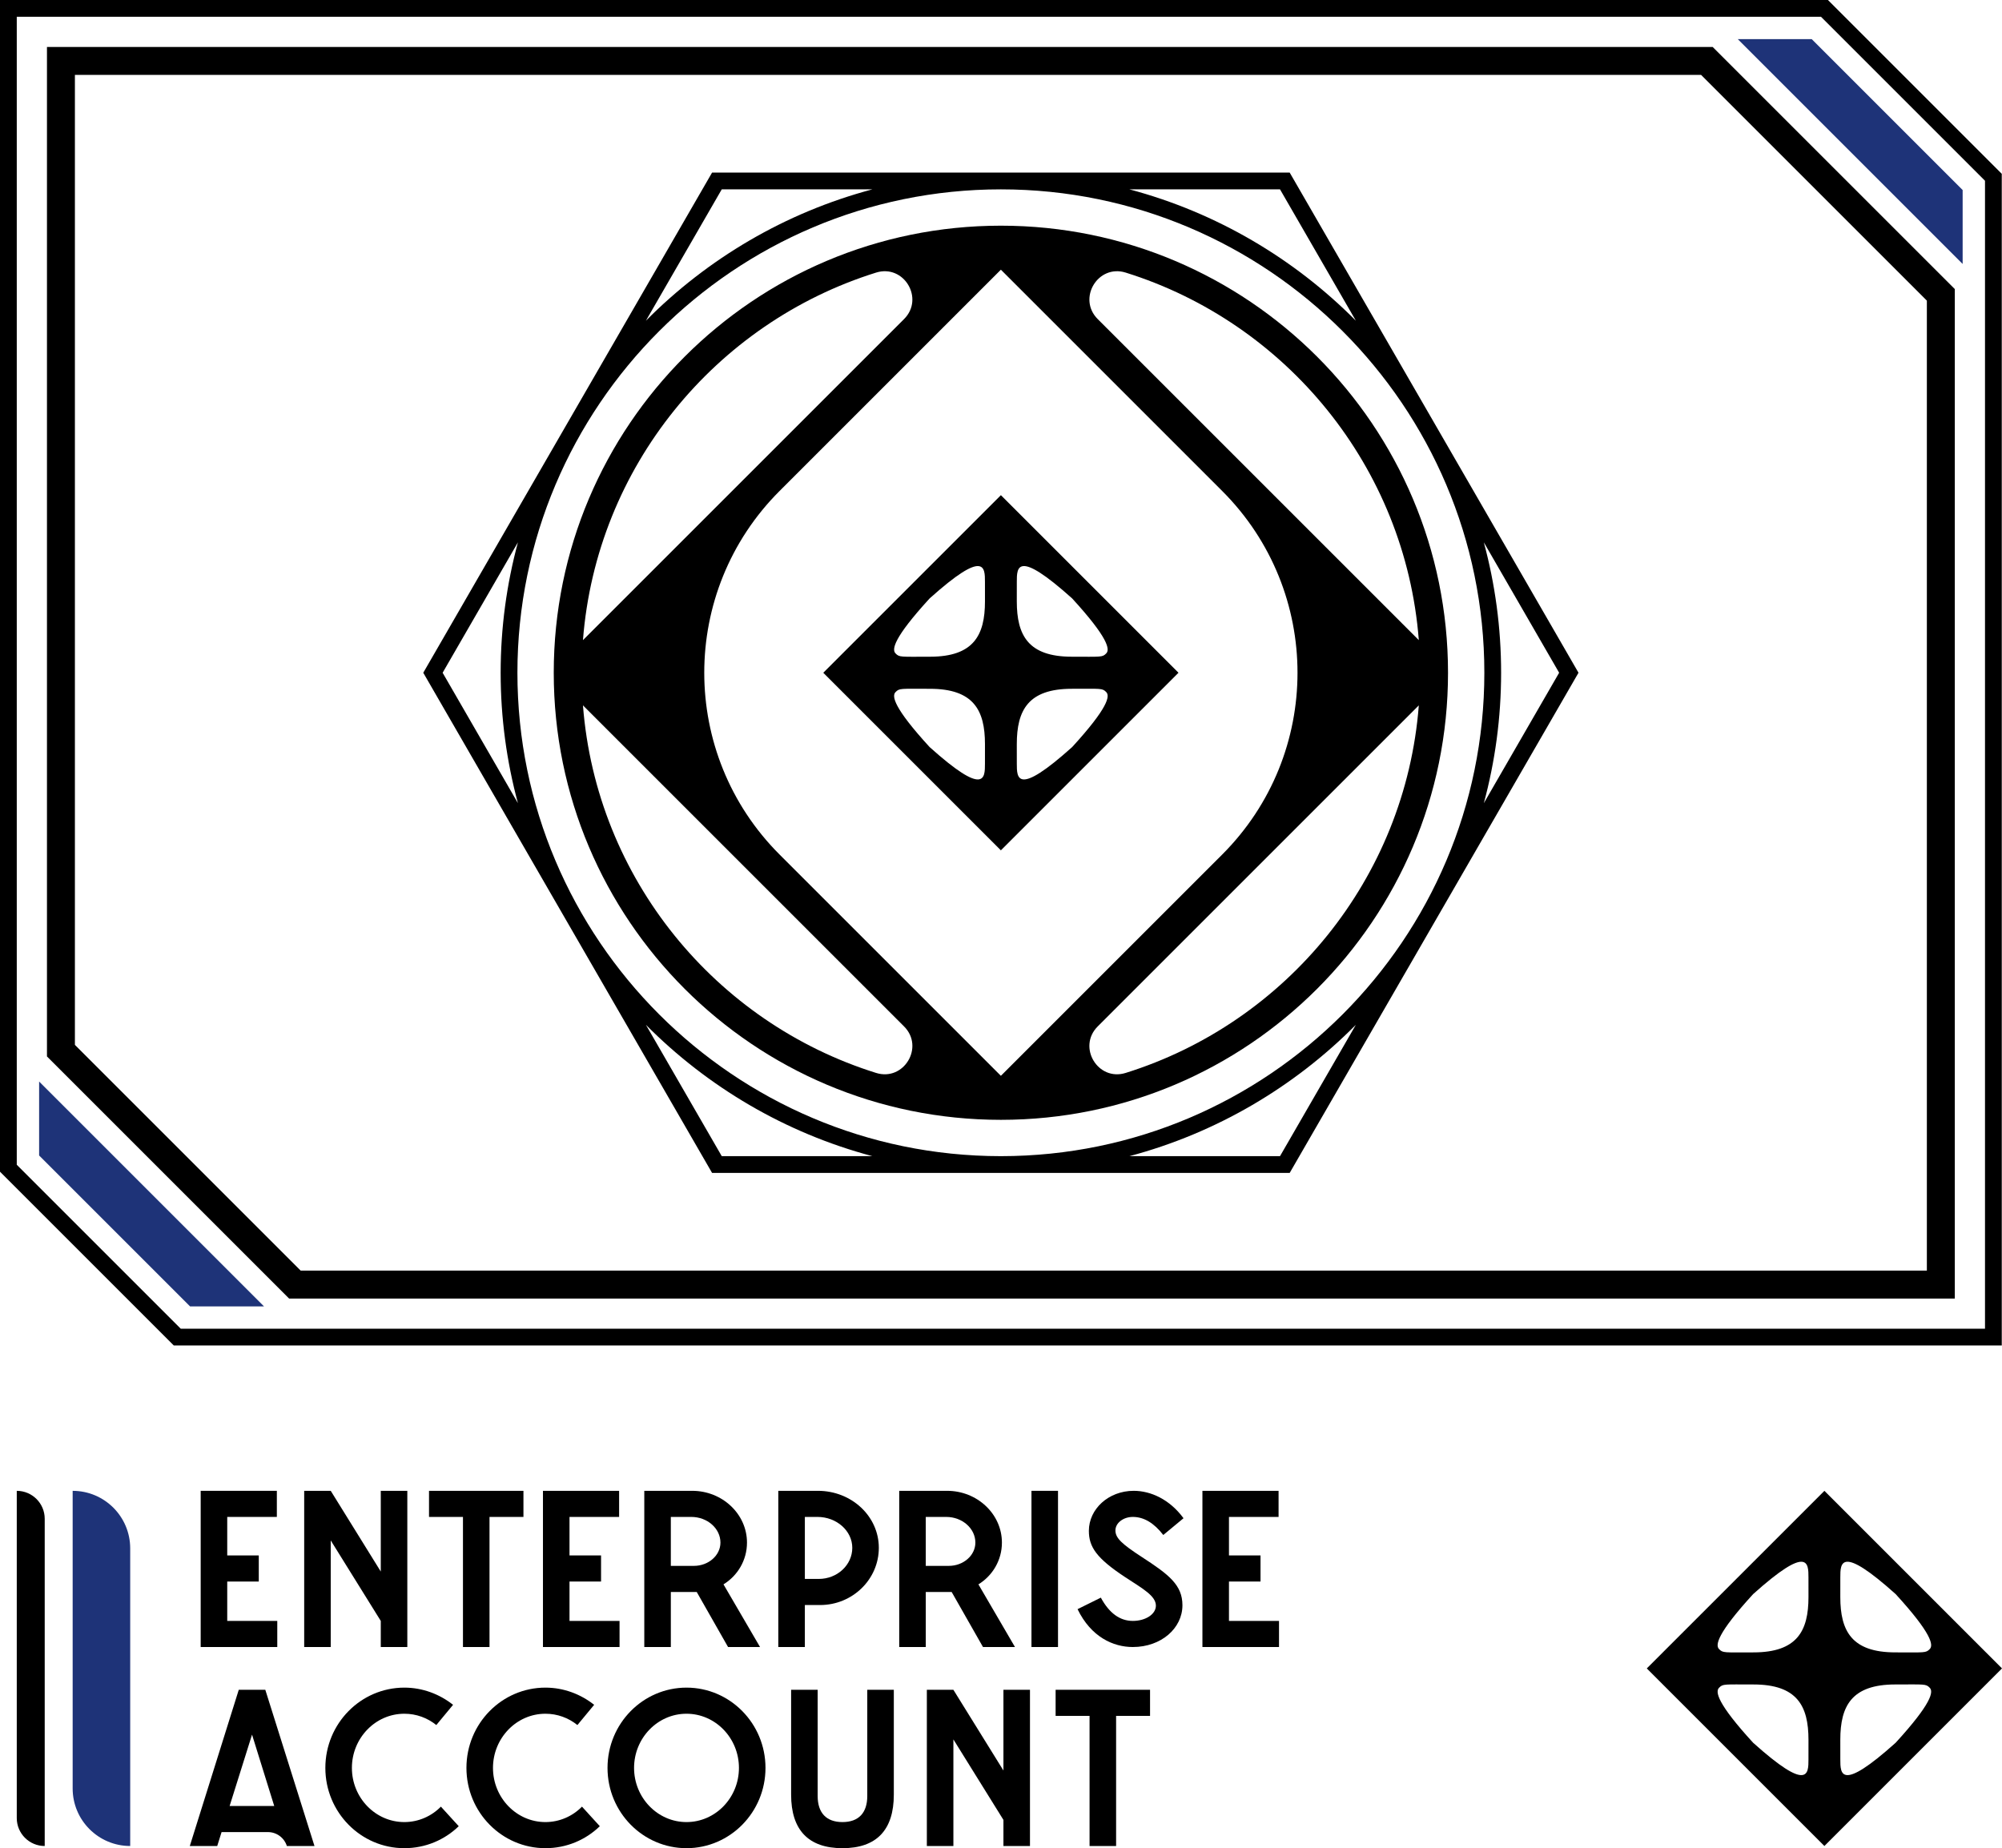 <?xml version="1.0" encoding="utf-8"?>
<!-- Generator: Adobe Illustrator 29.8.3, SVG Export Plug-In . SVG Version: 9.03 Build 0)  -->
<svg version="1.1" id="final" xmlns="http://www.w3.org/2000/svg" xmlns:xlink="http://www.w3.org/1999/xlink" x="0px" y="0px"
	 viewBox="0 0 507.673 468.73" style="enable-background:new 0 0 507.673 468.73;" xml:space="preserve">
<g>
	<path style="fill:#1E3378;" d="M497.693,48.193v18.751l-57.024-57.023h18.753L497.693,48.193z
		 M9.921,293.052v-18.753l57.023,57.024H48.193L9.921,293.052z"/>
	<path d="M50.891,378.097h19.312v6.621H57.622v9.766h8v6.621h-8v9.987h12.69
		v6.621h-19.422V378.097z"/>
	<path d="M77.138,378.097h6.731l12.69,20.471v-20.471h6.731v39.616h-6.731v-6.621
		l-12.69-20.415v27.036h-6.731V378.097z"/>
	<path d="M117.398,384.718h-8.607v-6.621h23.946v6.621h-8.607v32.995h-6.731V384.718z"/>
	<path d="M137.685,378.097h19.312v6.621h-12.58v9.766h8v6.621h-8v9.987h12.69
		v6.621h-19.422V378.097z"/>
	<path d="M175.519,378.097c7.669,0,13.904,5.904,13.904,13.132
		c0,4.47-2.373,8.387-5.959,10.594l9.27,15.891h-8.111l-7.945-13.96h-6.566v13.96
		H163.381v-39.616H175.519z M170.112,397.132h5.849c3.697,0,6.731-2.648,6.731-5.903
		c0-3.587-3.311-6.511-7.394-6.511h-5.187V397.132z"/>
	<path d="M197.365,378.097h10.042c8.552,0,15.449,6.455,15.449,14.456
		s-6.676,14.511-14.897,14.511h-3.862v10.649h-6.731V378.097z M204.097,400.442h3.531
		c4.69,0,8.497-3.531,8.497-7.89c0-4.304-3.973-7.835-8.828-7.835h-3.2V400.442z"
		/>
	<path d="M240.165,378.097c7.67,0,13.904,5.904,13.904,13.132
		c0,4.47-2.372,8.387-5.959,10.594l9.27,15.891h-8.11l-7.946-13.96h-6.566v13.96
		h-6.731v-39.616H240.165z M234.757,397.132h5.849c3.697,0,6.731-2.648,6.731-5.903
		c0-3.587-3.311-6.511-7.394-6.511h-5.187V397.132z"/>
	<path d="M261.563,378.097h6.731v39.616h-6.731V378.097z"/>
	<path d="M294.991,389.298c-2.317-2.98-4.855-4.58-7.725-4.58
		c-2.428,0-4.414,1.545-4.414,3.421c0,1.931,1.6,3.421,6.676,6.731
		c6.897,4.469,10.318,7.117,10.318,12.249c0,5.849-5.407,10.594-12.58,10.594
		c-4.966,0-10.594-2.538-14.015-9.601l5.903-2.924
		c2.152,3.973,4.855,5.903,8.111,5.903s5.849-1.71,5.849-3.862
		c0-2.482-3.311-4.304-7.78-7.229c-7.283-4.8-9.214-7.669-9.214-11.752
		c0-5.518,4.966-10.152,11.366-10.152c4.304,0,9.104,2.152,12.635,6.952
		L294.991,389.298z"/>
	<path d="M304.913,378.097h19.312v6.621h-12.58v9.766h8.001v6.621h-8.001v9.987h12.69
		v6.621h-19.422V378.097z"/>
	<path style="fill:#1E3378;" d="M18.425,378.101h0c8.059,0,14.592,6.533,14.592,14.592
		v75.484h-0c-8.059,0-14.592-6.533-14.592-14.592V378.101z"/>
	<path d="M4.252,378.101h0c3.914,0,7.087,3.173,7.087,7.087v82.99h-0
		c-3.914,0-7.087-3.173-7.087-7.087V378.101z"/>
	<g>
		<path d="M462.635,378.102l-45.038,45.038l45.038,45.038l45.038-45.038L462.635,378.102z
			 M458.596,446.218c0,3.657,0.001,8.362-14.029-4.225
			c-9.177-10.027-9.622-12.968-8.647-13.943c0.993-1.028,1.255-0.842,8.727-0.842
			c11.071,0,13.952,5.445,13.952,14.028
			C458.599,441.235,458.596,444.358,458.596,446.218z M444.647,419.074
			c-7.471,0-7.733,0.186-8.727-0.842c-0.976-0.976-0.53-3.916,8.647-13.943
			c14.03-12.587,14.029-7.882,14.029-4.225c0,1.86,0.003,4.983,0.003,4.983
			C458.599,413.629,455.718,419.074,444.647,419.074z M466.674,400.063
			c0-3.657-0.001-8.362,14.029,4.225c9.177,10.027,9.622,12.968,8.647,13.943
			c-0.993,1.028-1.255,0.842-8.727,0.842c-11.071,0-13.952-5.445-13.952-14.028
			C466.671,405.046,466.674,401.923,466.674,400.063z M480.703,441.993
			c-14.03,12.587-14.029,7.882-14.029,4.225c0-1.86-0.003-4.983-0.003-4.983
			c0-8.583,2.881-14.028,13.952-14.028c7.471,0,7.733-0.186,8.727,0.842
			C490.326,429.025,489.88,431.966,480.703,441.993z"/>
	</g>
	<g>
		<path d="M253.807,125.583l-45.038,45.038l45.038,45.038l45.038-45.038L253.807,125.583z
			 M249.768,193.699c0,3.657,0.001,8.362-14.029-4.225
			c-9.177-10.027-9.622-12.968-8.647-13.943c0.993-1.028,1.255-0.842,8.727-0.842
			c11.071,0,13.952,5.445,13.952,14.028C249.771,188.716,249.768,191.838,249.768,193.699z
			 M235.819,166.555c-7.471,0-7.733,0.186-8.727-0.842
			c-0.976-0.976-0.53-3.916,8.647-13.943
			c14.03-12.587,14.029-7.882,14.029-4.225c0,1.86,0.003,4.983,0.003,4.983
			C249.771,161.11,246.891,166.555,235.819,166.555z M257.847,147.544
			c0-3.657-0.001-8.362,14.029,4.225c9.177,10.027,9.622,12.968,8.647,13.943
			c-0.993,1.028-1.255,0.842-8.727,0.842c-11.071,0-13.952-5.445-13.952-14.028
			C257.844,152.527,257.847,149.404,257.847,147.544z M271.876,189.473
			c-14.03,12.587-14.029,7.882-14.029,4.225c0-1.86-0.003-4.983-0.003-4.983
			c0-8.583,2.881-14.028,13.952-14.028c7.471,0,7.733-0.186,8.727,0.842
			C281.498,176.506,281.052,179.446,271.876,189.473z"/>
	</g>
	<g>
		<path d="M253.807,57.236c-62.621,0-113.386,50.765-113.386,113.386
			s50.765,113.386,113.386,113.386s113.386-50.765,113.386-113.386
			S316.429,57.236,253.807,57.236z M359.787,162.349l-81.422-81.421
			c-5.223-5.223,0.044-13.996,7.094-11.792
			C326.136,81.848,356.387,118.394,359.787,162.349z M253.807,272.845l-56.123-56.122
			c-25.461-25.461-25.461-66.741-0-92.202l56.123-56.123l56.123,56.123
			c25.461,25.461,25.461,66.741-0,92.202L253.807,272.845z M229.251,80.927
			l-81.423,81.423c3.399-43.955,33.651-80.502,74.329-93.215
			C229.208,66.931,234.475,75.704,229.251,80.927z M147.828,178.892l81.426,81.427
			c5.223,5.223-0.044,13.995-7.094,11.792
			C181.48,259.398,151.226,222.849,147.828,178.892z M278.361,260.318l81.426-81.425
			c-3.399,43.957-33.652,80.505-74.332,93.218
			C278.404,274.314,273.137,265.542,278.361,260.318z"/>
		<path d="M327.044,43.771H180.57L107.333,170.621l73.237,126.851h73.16
			c0.026,0,0.051,0.001,0.077,0.001s0.051-0.001,0.077-0.001h73.16
			l72.623-125.788l0.614-1.063L327.044,43.771z M343.823,81.337
			c-15.63-15.757-35.356-27.442-57.428-33.315h38.194L343.823,81.337z
			 M253.73,293.22c-67.566-0.042-122.521-55.022-122.521-122.597
			c0-67.601,54.997-122.599,122.598-122.599s122.598,54.998,122.598,122.599
			c0,67.575-54.955,122.555-122.521,122.597H253.73z M183.025,48.023h38.194
			c-22.073,5.872-41.798,17.558-57.429,33.316L183.025,48.023z M131.342,137.541
			c-2.853,10.551-4.385,21.64-4.385,33.081c0,11.439,1.531,22.526,4.383,33.076
			l-19.097-33.078L131.342,137.541z M183.025,293.22l-19.232-33.31
			c15.628,15.755,35.35,27.438,57.419,33.31H183.025z M324.589,293.22H286.403
			c22.068-5.872,41.789-17.555,57.417-33.309L324.589,293.22z M376.274,203.698
			c2.852-10.55,4.383-21.636,4.383-33.076c0-11.441-1.532-22.53-4.385-33.081
			l19.099,33.079L376.274,203.698z"/>
	</g>
	<g>
		<path d="M67.937,464.647H56.188l-1.104,3.531h-6.952l12.415-39.616h6.731
			l12.47,39.616h-7.007l0,0C72.084,466.078,70.138,464.647,67.937,464.647z
			 M58.229,458.026h11.311l-5.628-18.098L58.229,458.026z"/>
		<path d="M110.643,437.501c-2.262-1.82-5.076-2.869-8.111-2.869
			c-7.338,0-13.297,6.18-13.297,13.738c0,7.56,5.959,13.739,13.297,13.739
			c3.586,0,6.897-1.489,9.27-3.917l4.524,4.965
			c-3.586,3.477-8.442,5.573-13.794,5.573c-11.035,0-20.029-9.104-20.029-20.36
			s8.994-20.359,20.029-20.359c4.635,0,8.938,1.655,12.359,4.359L110.643,437.501z"/>
		<path d="M146.42,437.501c-2.262-1.82-5.076-2.869-8.111-2.869
			c-7.338,0-13.297,6.18-13.297,13.738c0,7.56,5.959,13.739,13.297,13.739
			c3.586,0,6.897-1.489,9.27-3.917l4.524,4.965
			c-3.586,3.477-8.442,5.573-13.794,5.573c-11.035,0-20.029-9.104-20.029-20.36
			s8.994-20.359,20.029-20.359c4.635,0,8.938,1.655,12.359,4.359L146.42,437.501z"/>
		<path d="M194.115,448.37c0,11.256-8.994,20.36-20.029,20.36
			s-20.029-9.104-20.029-20.36s8.994-20.359,20.029-20.359
			S194.115,437.114,194.115,448.37z M160.789,448.37
			c0,7.56,5.959,13.739,13.297,13.739c7.338,0,13.297-6.18,13.297-13.739
			c0-7.559-5.959-13.738-13.297-13.738
			C166.748,434.632,160.789,440.811,160.789,448.37z"/>
		<path d="M226.657,455.157c0,8.938-4.359,13.573-13.021,13.573
			s-13.021-4.635-13.021-13.573v-26.595h6.731v26.926
			c0,4.304,2.207,6.621,6.29,6.621s6.29-2.317,6.29-6.621v-26.926h6.731V455.157
			z"/>
		<path d="M235.033,428.562h6.731l12.69,20.47v-20.47h6.731v39.616h-6.731v-6.621
			l-12.69-20.415v27.036h-6.731V428.562z"/>
		<path d="M276.293,435.184h-8.607v-6.621h23.946v6.621h-8.607v32.995h-6.731V435.184z"/>
	</g>
	<path d="M431.366,18.994l57.254,57.254v246.002H76.249L18.995,264.997V18.994H431.366
		 M434.301,11.908H11.909v256.024l61.405,61.405h422.393V73.313L434.301,11.908
		L434.301,11.908z"/>
	<path d="M461.77,4.252l41.593,41.593v291.148H45.845L4.252,295.4V4.252H461.77
		 M463.531,0H0v297.161l44.083,44.083h463.531V44.083L463.531,0L463.531,0z"/>
</g>
</svg>
